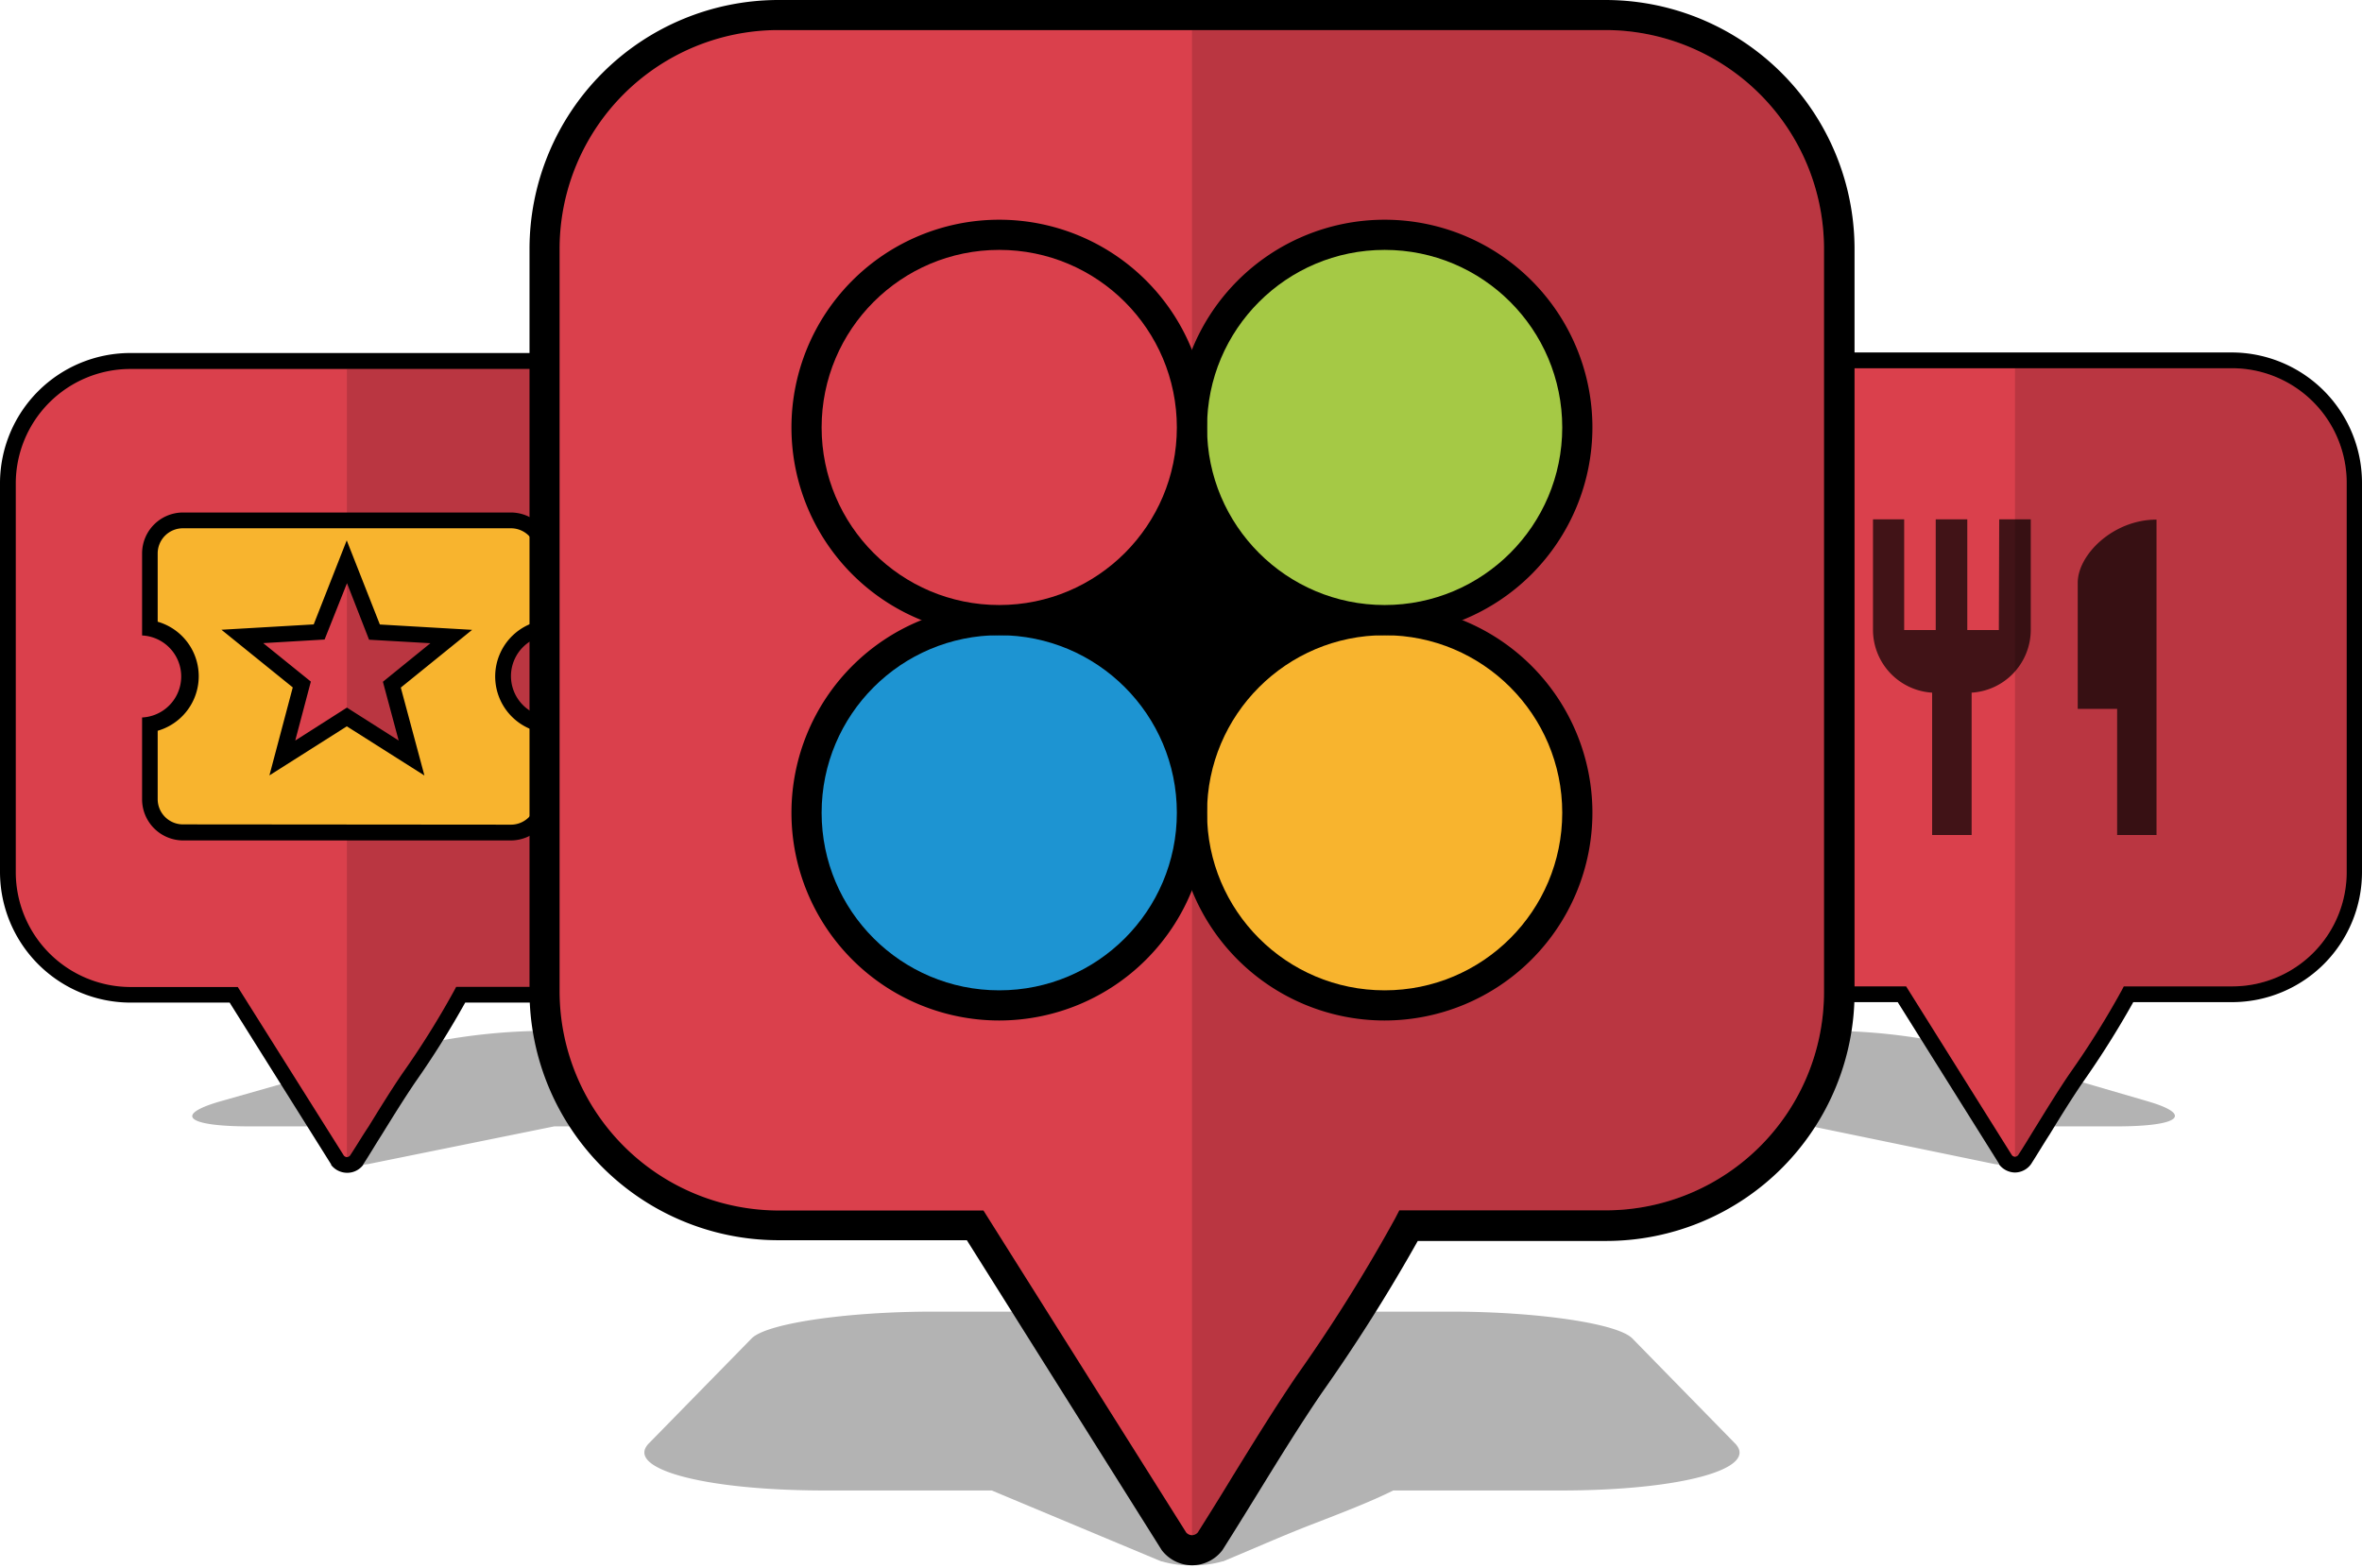 <svg id="Layer_1" data-name="Layer 1" xmlns="http://www.w3.org/2000/svg" xmlns:xlink="http://www.w3.org/1999/xlink" viewBox="0 0 256 170"><defs><style>.cls-1{fill:#da404c;}.cls-2{fill:none;}.cls-3{opacity:0.3;}.cls-4{clip-path:url(#clip-path);}.cls-5{opacity:0.15;}.cls-6{clip-path:url(#clip-path-2);}.cls-7{opacity:0.7;}.cls-8{clip-path:url(#clip-path-3);}.cls-9{clip-path:url(#clip-path-4);}.cls-10,.cls-11{fill-rule:evenodd;}.cls-11,.cls-13{fill:#f8b42e;}.cls-12{clip-path:url(#clip-path-5);}.cls-14{fill:#1d94d2;}.cls-15{fill:#a5c945;}</style><clipPath id="clip-path"><path id="Inner" class="cls-1" d="M218.06,125.24a.48.48,0,0,0,.33.16.49.49,0,0,0,.33-.16c.66-1,1.31-2.1,1.95-3.13,1.18-1.91,2.39-3.89,3.68-5.78a94,94,0,0,0,5.59-8.94l.24-.46H242a12.39,12.39,0,0,0,12.34-12.41V52.33a12.43,12.43,0,0,0-12.41-12.41h-47a12.43,12.43,0,0,0-12.41,12.41V94.52A12.46,12.46,0,0,0,195,106.93h11.59Z"/></clipPath><clipPath id="clip-path-2"><rect class="cls-2" x="195.66" y="50.69" width="45.47" height="45.47"/></clipPath><clipPath id="clip-path-3"><path id="Inner-2" data-name="Inner" class="cls-1" d="M37.27,125.28a.48.48,0,0,0,.33.16.53.53,0,0,0,.33-.16c.66-1,1.31-2.1,2-3.13,1.18-1.91,2.39-3.89,3.68-5.78a94,94,0,0,0,5.59-8.94l.24-.45H61.15A12.39,12.39,0,0,0,73.49,94.57V52.39A12.41,12.41,0,0,0,61.09,40h-47A12.42,12.42,0,0,0,1.71,52.39V94.57A12.46,12.46,0,0,0,14.18,107H25.77Z"/></clipPath><clipPath id="clip-path-4"><rect class="cls-2" x="14.87" y="50.74" width="45.46" height="45.46"/></clipPath><clipPath id="clip-path-5"><path id="Inner-3" data-name="Inner" class="cls-1" d="M128.56,166.13a.88.88,0,0,0,.63.3.91.91,0,0,0,.62-.29c1.26-2,2.51-4,3.72-6,2.25-3.65,4.57-7.42,7-11a177.48,177.48,0,0,0,10.68-17.06l.45-.87h22.46a23.67,23.67,0,0,0,23.57-23.7V27A23.72,23.72,0,0,0,174,3.26H84.35A23.72,23.72,0,0,0,60.65,27v80.53a23.79,23.79,0,0,0,23.82,23.7h22.12Z"/></clipPath></defs><title>Artboard 1</title><g id="Pin_Food" data-name="Pin Food"><path id="Shadow" class="cls-3" d="M218.62,126.43a14.46,14.46,0,0,1-2.29-.22l-.07,0-19.87-4.1h-9.65c-7.1,0-14.75-1.28-16.88-2.73l-9-6.08c-1.3-.88,1.75-1.55,6.71-1.55h30a63.37,63.37,0,0,1,14.32,1.55l20.85,6.08c5,1.45,3.62,2.73-3.41,2.73h-9.73a3.21,3.21,0,0,1,.09,1.91,5.86,5.86,0,0,0,0,1.38c0,.26,0,.54.06.81v0C219.73,126.37,219.14,126.43,218.62,126.43Z"/><path id="Outline" d="M218.39,127.11a2.21,2.21,0,0,1-1.71-.86l0-.06-11-17.55H195a14.17,14.17,0,0,1-14.19-14.12V52.33A14.14,14.14,0,0,1,194.9,38.21h47A14.14,14.14,0,0,1,256,52.33V94.52A14.1,14.1,0,0,1,242,108.64H231.21a99,99,0,0,1-5.44,8.65c-1.27,1.86-2.48,3.82-3.64,5.72-.65,1-1.32,2.13-2,3.19l0,0A2.18,2.18,0,0,1,218.39,127.11Z"/><g id="Content"><path id="Inner-4" data-name="Inner" class="cls-1" d="M218.06,125.24a.48.48,0,0,0,.33.16.49.49,0,0,0,.33-.16c.66-1,1.31-2.1,1.95-3.13,1.18-1.91,2.39-3.89,3.68-5.78a94,94,0,0,0,5.59-8.94l.24-.46H242a12.39,12.39,0,0,0,12.34-12.41V52.33a12.43,12.43,0,0,0-12.41-12.41h-47a12.43,12.43,0,0,0-12.41,12.41V94.52A12.46,12.46,0,0,0,195,106.93h11.59Z"/><g class="cls-4"><rect class="cls-5" x="218.39" y="39.07" width="43.76" height="87.7"/><g id="Icon"><g class="cls-6"><path id="Dining" class="cls-7" d="M216.64,68.3h-3.42v-12H209.8v12h-3.42v-12H203v12a6.83,6.83,0,0,0,6.41,6.79V90.52h4.28V75.09a6.83,6.83,0,0,0,6.41-6.79v-12h-3.42Zm8.55-5.13V76.85h4.27V90.52h4.27V56.33C229,56.33,225.19,60.16,225.19,63.17Z"/></g></g></g></g></g><g id="Pin:_Entertainment" data-name="Pin: Entertainment"><path id="Shadow-2" data-name="Shadow" class="cls-3" d="M36.29,126.21v0c0-.27.09-.55.14-.81a5.6,5.6,0,0,0,.15-1.38,3.31,3.31,0,0,1,.26-1.91H27.11c-7,0-8.26-1.28-3.18-2.73l21.38-6.08a65.19,65.19,0,0,1,14.45-1.55h30c5,0,8,.67,6.58,1.55l-9.48,6.08c-2.25,1.45-10,2.73-17.11,2.73H60.06l-20.22,4.1-.08,0a14.85,14.85,0,0,1-2.3.22C36.93,126.43,36.35,126.37,36.29,126.21Z"/><path id="Outline-2" data-name="Outline" d="M37.6,127.14a2.2,2.2,0,0,1-1.71-.85l0-.06-11-17.54H14.18A14.17,14.17,0,0,1,0,94.57V52.39A14.13,14.13,0,0,1,14.12,38.27h47A14.13,14.13,0,0,1,75.2,52.39V94.57a14.1,14.1,0,0,1-14.05,14.12H50.42A98,98,0,0,1,45,117.33c-1.26,1.86-2.47,3.82-3.64,5.71-.64,1-1.31,2.14-2,3.2l0,.05A2.17,2.17,0,0,1,37.6,127.14Z"/><g id="Content-2" data-name="Content"><path id="Inner-5" data-name="Inner" class="cls-1" d="M37.27,125.28a.48.48,0,0,0,.33.16.53.53,0,0,0,.33-.16c.66-1,1.31-2.1,2-3.13,1.18-1.91,2.39-3.89,3.68-5.78a94,94,0,0,0,5.59-8.94l.24-.45H61.15A12.39,12.39,0,0,0,73.49,94.57V52.39A12.41,12.41,0,0,0,61.09,40h-47A12.42,12.42,0,0,0,1.71,52.39V94.57A12.46,12.46,0,0,0,14.18,107H25.77Z"/><g class="cls-8"><rect class="cls-5" x="37.6" y="39.12" width="43.76" height="87.68"/><g id="Icon-2" data-name="Icon"><g class="cls-9"><path id="Outline-3" data-name="Outline" class="cls-10" d="M43.21,80.28,37.6,76.71,32,80.28l1.69-6.39-5.16-4.17,6.65-.39,2.43-6.11L40,69.35l6.65.38L41.5,73.91Zm12.17-7a4.46,4.46,0,0,1,4.44-4.44V60a4.46,4.46,0,0,0-4.44-4.44H19.83A4.44,4.44,0,0,0,15.4,60v8.89a4.45,4.45,0,0,1,0,8.89v8.89a4.46,4.46,0,0,0,4.45,4.44H55.38a4.46,4.46,0,0,0,4.44-4.44V77.75A4.46,4.46,0,0,1,55.38,73.3Z"/><path class="cls-11" d="M19.83,89.37a2.74,2.74,0,0,1-2.74-2.73V79.22a6.15,6.15,0,0,0,0-11.82V60a2.73,2.73,0,0,1,2.72-2.73H55.38A2.73,2.73,0,0,1,58.11,60v7.42a6.16,6.16,0,0,0,0,11.83v7.42a2.73,2.73,0,0,1-2.73,2.73ZM46,84.07l-2.56-9.53,7.73-6.26-10-.58-3.59-9.12L34,67.69l-10,.58,7.73,6.25-2.53,9.54,8.39-5.32Z"/></g></g></g></g></g><g id="Pin:_Pindit" data-name="Pin: Pindit"><path id="Shadow-3" data-name="Shadow" class="cls-3" d="M129.19,169.69a10.54,10.54,0,0,1-3.25-.42l-.07,0-18.38-7.69H89.42c-13.28,0-21.74-2.39-19.1-5.1l11.14-11.38c1.61-1.65,10.4-2.91,19.69-2.91h56.07c9.29,0,18.09,1.26,19.7,2.91l11.13,11.38c2.64,2.71-5.72,5.1-18.88,5.1H151c-2.41,1.21-5.62,2.44-8.56,3.58-2.14.82-4.21,1.7-6.27,2.58l-3.62,1.53-.07,0A11.21,11.21,0,0,1,129.19,169.69Z"/><path id="Outline-4" data-name="Outline" d="M129.19,169.69a4.17,4.17,0,0,1-3.27-1.63l-.07-.11-21.06-33.5H84.47a27,27,0,0,1-27.08-27V27a27,27,0,0,1,27-27H174a27,27,0,0,1,27,27v80.53a26.93,26.93,0,0,1-26.83,27H153.66A188.47,188.47,0,0,1,143.26,151c-2.42,3.55-4.72,7.29-6.95,10.91-1.23,2-2.51,4.07-3.79,6.09l-.07.1A4.14,4.14,0,0,1,129.19,169.69Z"/><g id="Content-3" data-name="Content"><path id="Inner-6" data-name="Inner" class="cls-1" d="M128.56,166.13a.88.88,0,0,0,.63.3.91.91,0,0,0,.62-.29c1.26-2,2.51-4,3.72-6,2.25-3.65,4.57-7.42,7-11a177.48,177.48,0,0,0,10.68-17.06l.45-.87h22.46a23.67,23.67,0,0,0,23.57-23.7V27A23.72,23.72,0,0,0,174,3.26H84.35A23.72,23.72,0,0,0,60.65,27v80.53a23.79,23.79,0,0,0,23.82,23.7h22.12Z"/><g class="cls-12"><rect class="cls-5" x="129.19" y="1.63" width="83.54" height="167.41"/><g id="Icon-3" data-name="Icon"><g id="Logo"><circle id="Black" cx="129.19" cy="67.23" r="20.89"/><g id="Yellow"><path id="Stroke" d="M150.07,110.63a22.52,22.52,0,1,1,22.52-22.52A22.54,22.54,0,0,1,150.07,110.63Z"/><circle id="Yellow-2" data-name="Yellow" class="cls-13" cx="150.07" cy="88.11" r="19.25"/></g><g id="Blue"><path id="Stroke-2" data-name="Stroke" d="M108.3,110.63a22.52,22.52,0,1,1,22.52-22.52A22.54,22.54,0,0,1,108.3,110.63Z"/><circle id="Blue-2" data-name="Blue" class="cls-14" cx="108.3" cy="88.11" r="19.25"/></g><g id="Green"><path id="Stroke-3" data-name="Stroke" d="M150.07,68.86a22.52,22.52,0,1,1,22.52-22.52A22.54,22.54,0,0,1,150.07,68.86Z"/><circle id="Green-2" data-name="Green" class="cls-15" cx="150.07" cy="46.34" r="19.25"/></g><g id="Red"><path id="Stroke-4" data-name="Stroke" d="M108.3,68.86a22.52,22.52,0,1,1,22.52-22.52A22.54,22.54,0,0,1,108.3,68.86Z"/><circle id="Red-2" data-name="Red" class="cls-1" cx="108.3" cy="46.34" r="19.25"/></g></g></g></g></g></g></svg>